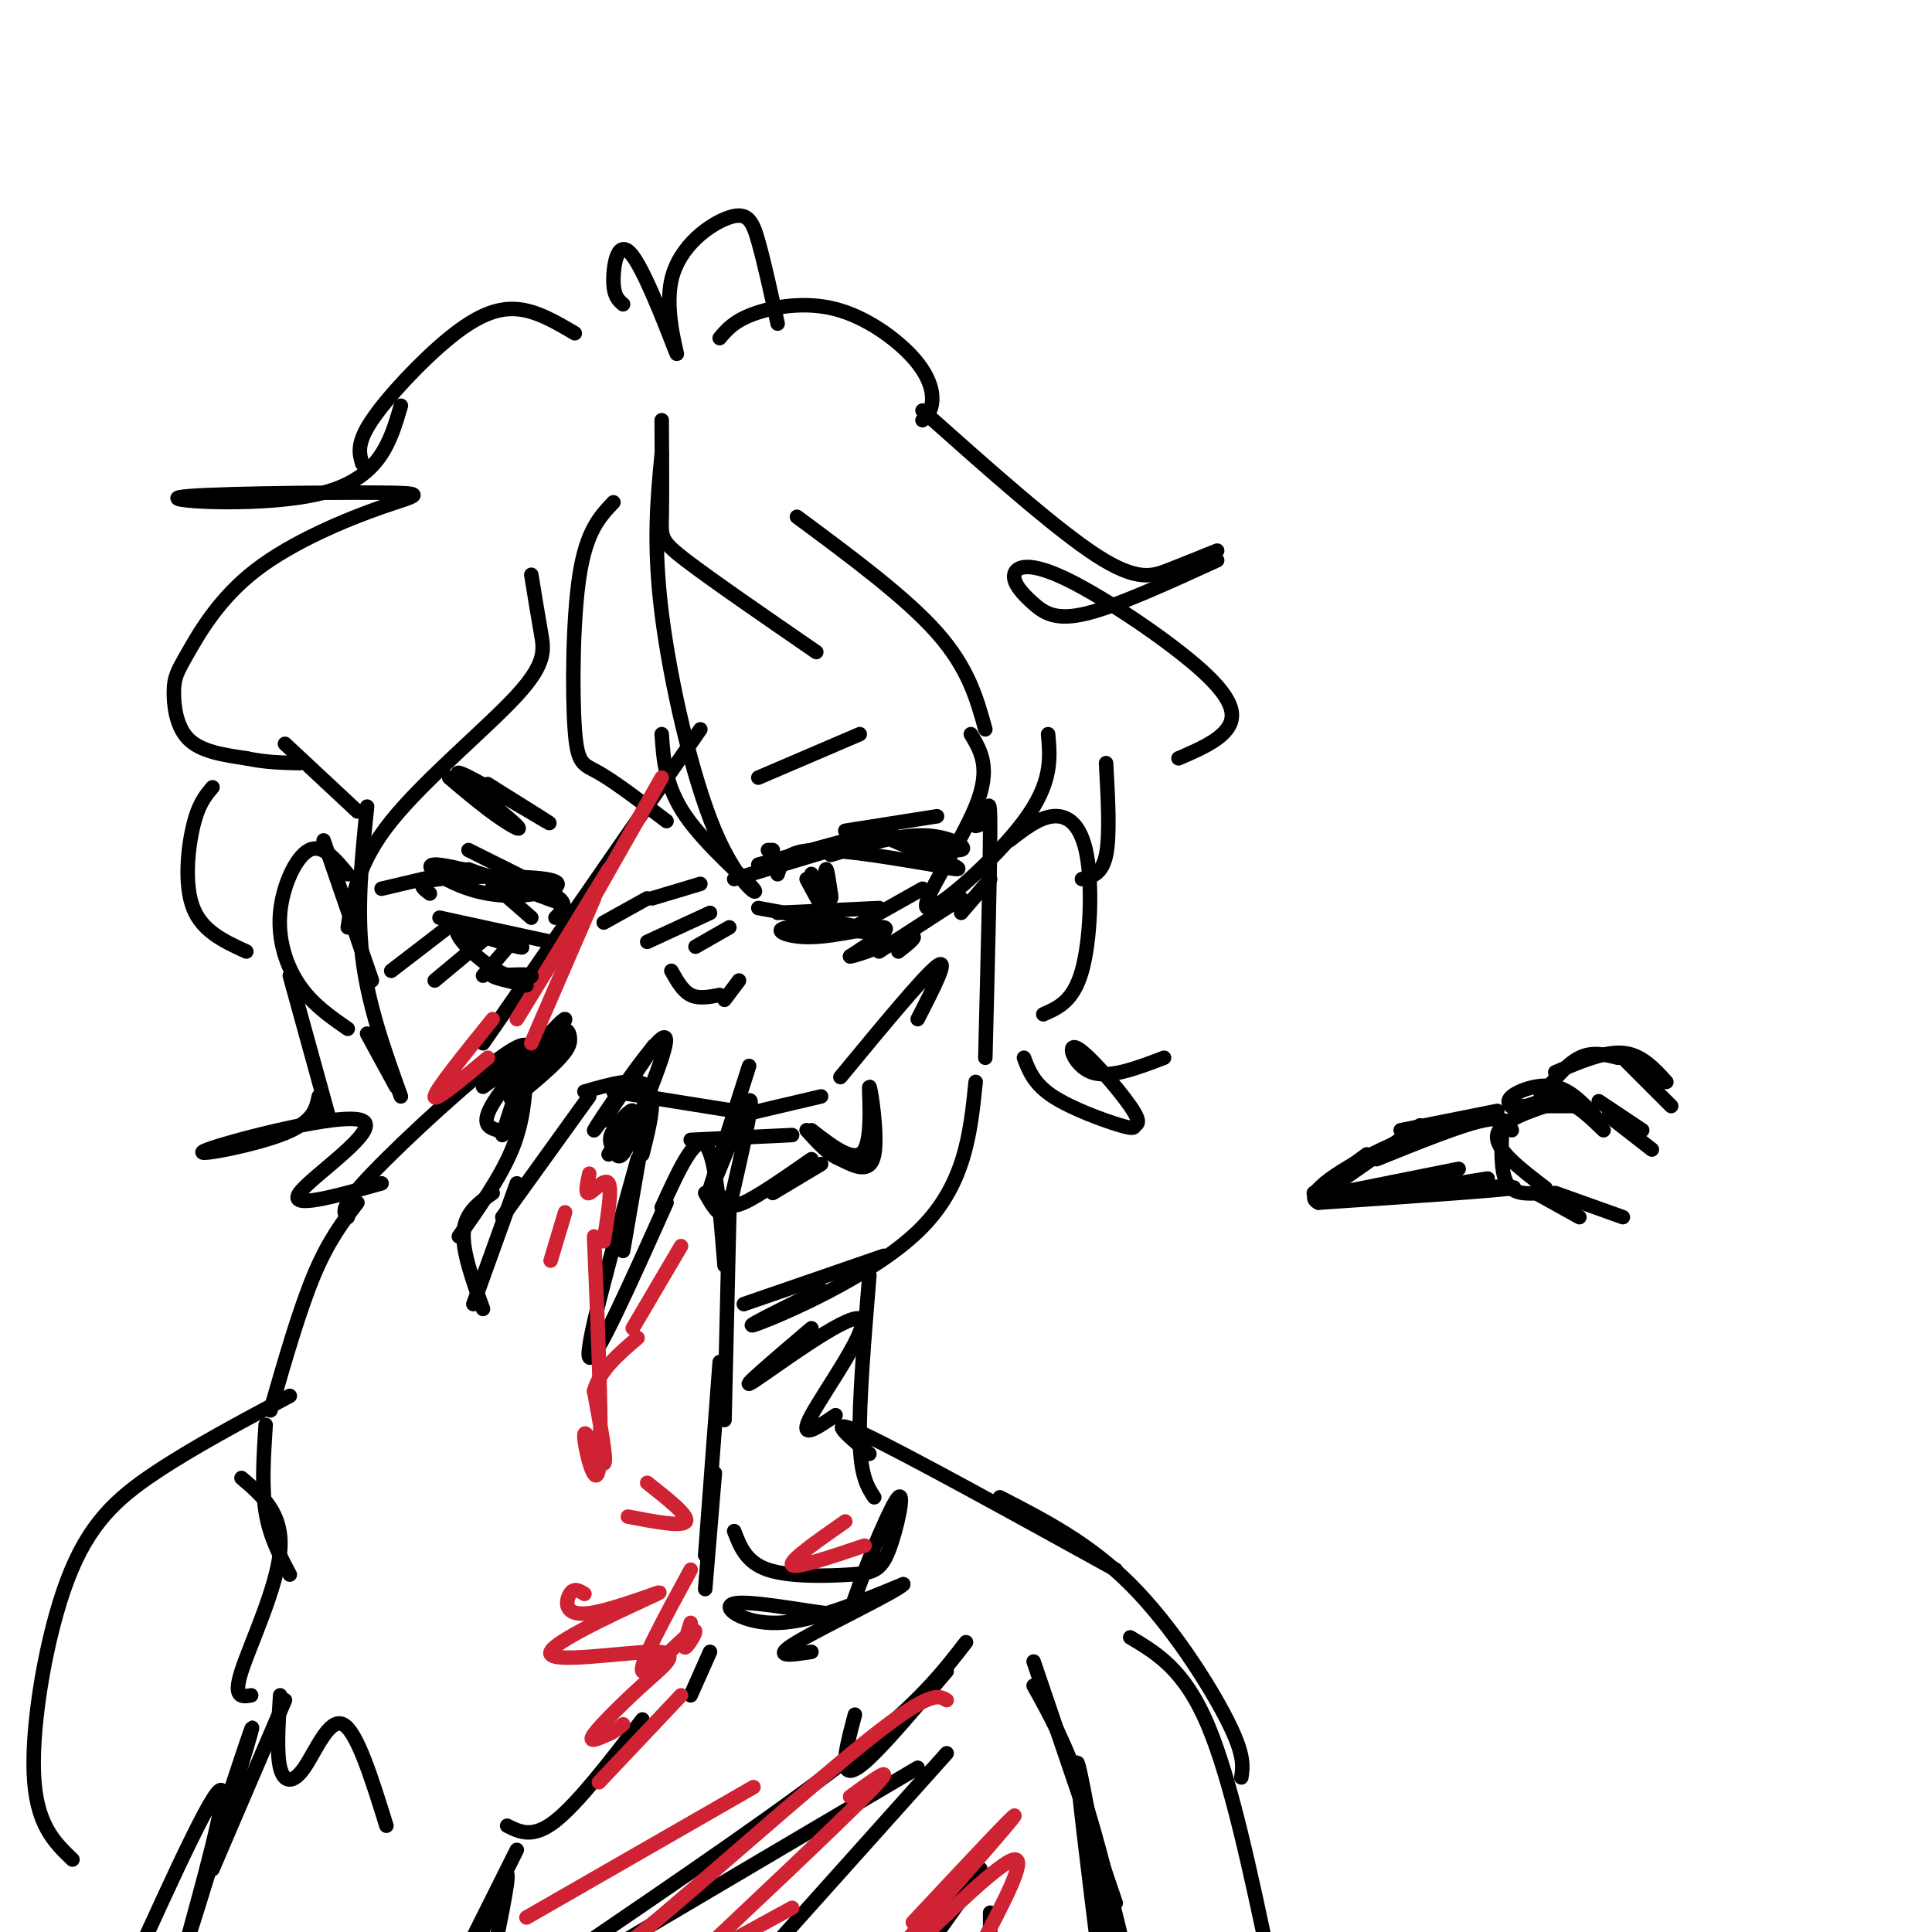 <svg viewBox='0 0 400 400' version='1.1' xmlns='http://www.w3.org/2000/svg' xmlns:xlink='http://www.w3.org/1999/xlink'><g fill='none' stroke='rgb(0,0,0)' stroke-width='3' stroke-linecap='round' stroke-linejoin='round'><path d='M60,326c-2.083,-3.917 -4.167,-7.833 -5,-13c-0.833,-5.167 -0.417,-11.583 0,-18'/><path d='M56,292c3.000,-10.417 6.000,-20.833 9,-28c3.000,-7.167 6.000,-11.083 9,-15'/><path d='M72,252c-0.940,-0.899 -1.881,-1.798 5,-9c6.881,-7.202 21.583,-20.708 28,-25c6.417,-4.292 4.548,0.631 3,5c-1.548,4.369 -2.774,8.185 -4,12'/><path d='M109,222c-0.333,5.167 -0.667,10.333 -3,16c-2.333,5.667 -6.667,11.833 -11,18'/><path d='M102,247c-2.833,2.000 -5.667,4.000 -6,8c-0.333,4.000 1.833,10.000 4,16'/><path d='M98,270c0.000,0.000 9.000,-25.000 9,-25'/><path d='M104,252c0.000,0.000 18.000,-25.000 18,-25'/><path d='M121,226c5.500,-1.583 11.000,-3.167 13,-1c2.000,2.167 0.500,8.083 -1,14'/><path d='M134,230c0.000,0.000 -5.000,29.000 -5,29'/><path d='M132,240c-5.500,19.750 -11.000,39.500 -10,41c1.000,1.500 8.500,-15.250 16,-32'/><path d='M137,250c3.417,-7.500 6.833,-15.000 9,-13c2.167,2.000 3.083,13.500 4,25'/><path d='M151,251c0.000,0.000 -1.000,43.000 -1,43'/><path d='M149,282c0.000,0.000 -3.000,40.000 -3,40'/><path d='M148,305c0.000,0.000 -2.000,24.000 -2,24'/><path d='M50,306c4.311,3.667 8.622,7.333 8,15c-0.622,7.667 -6.178,19.333 -8,25c-1.822,5.667 0.089,5.333 2,5'/><path d='M58,351c-0.381,5.946 -0.762,11.893 0,15c0.762,3.107 2.667,3.375 5,0c2.333,-3.375 5.095,-10.393 8,-9c2.905,1.393 5.952,11.196 9,21'/><path d='M105,378c2.667,1.333 5.333,2.667 10,-1c4.667,-3.667 11.333,-12.333 18,-21'/><path d='M143,351c0.000,0.000 4.000,-9.000 4,-9'/><path d='M127,226c0.000,0.000 25.000,4.000 25,4'/><path d='M153,231c0.000,0.000 17.000,-4.000 17,-4'/><path d='M174,223c8.667,-10.500 17.333,-21.000 20,-23c2.667,-2.000 -0.667,4.500 -4,11'/><path d='M168,234c4.607,3.571 9.214,7.143 11,4c1.786,-3.143 0.750,-13.000 1,-13c0.250,0.000 1.786,9.857 1,14c-0.786,4.143 -3.893,2.571 -7,1'/><path d='M174,240c-2.333,-0.833 -4.667,-3.417 -7,-6'/><path d='M150,248c0.500,1.167 1.000,2.333 4,1c3.000,-1.333 8.500,-5.167 14,-9'/><path d='M160,247c0.000,0.000 10.000,-6.000 10,-6'/><path d='M143,236c0.000,0.000 21.000,-1.000 21,-1'/><path d='M139,201c1.167,2.083 2.333,4.167 4,5c1.667,0.833 3.833,0.417 6,0'/><path d='M153,203c0.000,0.000 -3.000,4.000 -3,4'/><path d='M79,184c0.000,0.000 17.000,-4.000 17,-4'/><path d='M97,180c0.000,0.000 19.000,7.000 19,7'/><path d='M91,190c0.000,0.000 23.000,5.000 23,5'/><path d='M102,183c0.000,0.000 8.000,7.000 8,7'/><path d='M152,182c0.000,0.000 20.000,-6.000 20,-6'/><path d='M159,176c0.000,0.000 1.000,0.000 1,0'/><path d='M157,179c11.167,-3.083 22.333,-6.167 26,-7c3.667,-0.833 -0.167,0.583 -4,2'/><path d='M175,172c0.000,0.000 19.000,-3.000 19,-3'/><path d='M161,189c0.000,0.000 21.000,-1.000 21,-1'/><path d='M167,182c1.549,2.923 3.097,5.847 3,5c-0.097,-0.847 -1.841,-5.464 -2,-6c-0.159,-0.536 1.265,3.010 2,3c0.735,-0.010 0.781,-3.574 1,-4c0.219,-0.426 0.609,2.287 1,5'/><path d='M172,185c0.167,1.000 0.083,1.000 0,1'/><path d='M93,161c3.392,2.874 6.785,5.748 10,8c3.215,2.252 6.254,3.882 3,1c-3.254,-2.882 -12.799,-10.276 -11,-10c1.799,0.276 14.943,8.222 18,10c3.057,1.778 -3.971,-2.611 -11,-7'/><path d='M102,163c-1.833,-1.167 -0.917,-0.583 0,0'/><path d='M157,161c0.000,0.000 21.000,-9.000 21,-9'/><path d='M67,174c0.000,0.000 10.000,29.000 10,29'/><path d='M76,214c0.000,0.000 6.000,11.000 6,11'/><path d='M202,171c0.711,-0.133 1.422,-0.267 2,-2c0.578,-1.733 1.022,-5.067 1,3c-0.022,8.067 -0.511,27.533 -1,47'/><path d='M202,224c-1.111,10.822 -2.222,21.644 -12,31c-9.778,9.356 -28.222,17.244 -33,19c-4.778,1.756 4.111,-2.622 13,-7'/><path d='M76,167c-1.083,10.500 -2.167,21.000 -1,31c1.167,10.000 4.583,19.500 8,29'/><path d='M72,181c-2.643,-3.190 -5.286,-6.381 -8,-5c-2.714,1.381 -5.500,7.333 -6,13c-0.500,5.667 1.286,11.048 4,15c2.714,3.952 6.357,6.476 10,9'/><path d='M209,174c3.030,-2.357 6.060,-4.714 9,-5c2.940,-0.286 5.792,1.500 7,8c1.208,6.500 0.774,17.714 -1,24c-1.774,6.286 -4.887,7.643 -8,9'/><path d='M127,104c-2.780,2.929 -5.560,5.857 -7,15c-1.440,9.143 -1.542,24.500 -1,32c0.542,7.500 1.726,7.143 5,9c3.274,1.857 8.637,5.929 14,10'/><path d='M137,152c0.373,5.429 0.746,10.858 5,17c4.254,6.142 12.388,12.997 14,15c1.612,2.003 -3.297,-0.845 -8,-12c-4.703,-11.155 -9.201,-30.616 -11,-45c-1.799,-14.384 -0.900,-23.692 0,-33'/><path d='M137,87c0.044,7.867 0.089,15.733 0,20c-0.089,4.267 -0.311,4.933 5,9c5.311,4.067 16.156,11.533 27,19'/><path d='M165,107c11.250,8.333 22.500,16.667 29,24c6.500,7.333 8.250,13.667 10,20'/><path d='M201,152c2.119,3.536 4.238,7.071 1,15c-3.238,7.929 -11.833,20.250 -10,21c1.833,0.750 14.095,-10.071 20,-18c5.905,-7.929 5.452,-12.964 5,-18'/><path d='M119,69c-3.952,-2.339 -7.905,-4.679 -12,-5c-4.095,-0.321 -8.333,1.375 -14,6c-5.667,4.625 -12.762,12.179 -16,17c-3.238,4.821 -2.619,6.911 -2,9'/><path d='M83,84c-2.178,7.459 -4.356,14.918 -16,18c-11.644,3.082 -32.755,1.787 -30,1c2.755,-0.787 29.375,-1.067 41,-1c11.625,0.067 8.256,0.479 1,3c-7.256,2.521 -18.397,7.151 -26,13c-7.603,5.849 -11.667,12.918 -14,17c-2.333,4.082 -2.936,5.176 -3,8c-0.064,2.824 0.410,7.378 3,10c2.590,2.622 7.295,3.311 12,4'/><path d='M51,157c3.833,0.833 7.417,0.917 11,1'/><path d='M59,154c0.000,0.000 15.000,14.000 15,14'/><path d='M129,63c-0.994,-0.847 -1.988,-1.695 -2,-5c-0.012,-3.305 0.958,-9.068 4,-5c3.042,4.068 8.158,17.969 9,20c0.842,2.031 -2.589,-7.806 -1,-15c1.589,-7.194 8.197,-11.745 12,-13c3.803,-1.255 4.801,0.784 6,5c1.199,4.216 2.600,10.608 4,17'/><path d='M149,70c1.483,-1.762 2.967,-3.525 7,-5c4.033,-1.475 10.617,-2.663 17,-1c6.383,1.663 12.565,6.179 16,10c3.435,3.821 4.124,6.949 4,9c-0.124,2.051 -1.062,3.026 -2,4'/><path d='M191,85c13.756,12.244 27.511,24.489 36,30c8.489,5.511 11.711,4.289 15,3c3.289,-1.289 6.644,-2.644 10,-4'/><path d='M252,116c-10.320,4.721 -20.639,9.441 -27,11c-6.361,1.559 -8.762,-0.044 -11,-2c-2.238,-1.956 -4.312,-4.264 -4,-6c0.312,-1.736 3.012,-2.898 11,1c7.988,3.898 21.266,12.857 28,19c6.734,6.143 6.924,9.469 5,12c-1.924,2.531 -5.962,4.265 -10,6'/><path d='M229,158c0.417,7.500 0.833,15.000 0,19c-0.833,4.000 -2.917,4.500 -5,5'/><path d='M44,163c-1.444,1.689 -2.889,3.378 -4,8c-1.111,4.622 -1.889,12.178 0,17c1.889,4.822 6.444,6.911 11,9'/><path d='M60,202c0.000,0.000 8.000,29.000 8,29'/><path d='M66,227c-0.582,2.737 -1.164,5.474 -8,8c-6.836,2.526 -19.925,4.842 -15,3c4.925,-1.842 27.864,-7.842 32,-6c4.136,1.842 -10.533,11.526 -13,15c-2.467,3.474 7.266,0.737 17,-2'/><path d='M212,219c1.026,2.705 2.051,5.410 6,8c3.949,2.590 10.820,5.066 14,6c3.180,0.934 2.667,0.328 3,0c0.333,-0.328 1.512,-0.377 -1,-4c-2.512,-3.623 -8.715,-10.822 -11,-12c-2.285,-1.178 -0.653,3.663 3,5c3.653,1.337 9.326,-0.832 15,-3'/><path d='M154,270c0.000,0.000 29.000,-10.000 29,-10'/><path d='M180,264c-1.083,13.167 -2.167,26.333 -2,34c0.167,7.667 1.583,9.833 3,12'/><path d='M168,275c-7.887,6.714 -15.774,13.429 -12,11c3.774,-2.429 19.208,-14.000 22,-13c2.792,1.000 -7.060,14.571 -10,20c-2.940,5.429 1.030,2.714 5,0'/><path d='M100,225c8.638,-6.262 17.277,-12.524 17,-11c-0.277,1.524 -9.469,10.834 -11,13c-1.531,2.166 4.600,-2.811 8,-6c3.400,-3.189 4.069,-4.589 4,-6c-0.069,-1.411 -0.877,-2.832 -3,-1c-2.123,1.832 -5.562,6.916 -9,12'/><path d='M106,226c1.929,-2.405 11.250,-14.417 11,-15c-0.250,-0.583 -10.071,10.262 -14,16c-3.929,5.738 -1.964,6.369 0,7'/><path d='M125,232c6.042,-8.958 12.083,-17.917 10,-15c-2.083,2.917 -12.292,17.708 -12,17c0.292,-0.708 11.083,-16.917 14,-19c2.917,-2.083 -2.042,9.958 -7,22'/><path d='M130,237c-1.683,3.780 -2.389,2.230 -3,1c-0.611,-1.230 -1.126,-2.139 0,-4c1.126,-1.861 3.893,-4.675 4,-4c0.107,0.675 -2.447,4.837 -5,9'/><path d='M147,246c4.405,-13.774 8.810,-27.548 8,-25c-0.810,2.548 -6.833,21.417 -7,23c-0.167,1.583 5.524,-14.119 7,-16c1.476,-1.881 -1.262,10.060 -4,22'/><path d='M151,250c-1.500,3.167 -3.250,0.083 -5,-3'/><path d='M110,119c0.690,4.244 1.381,8.488 2,12c0.619,3.512 1.167,6.292 -5,13c-6.167,6.708 -19.048,17.345 -26,26c-6.952,8.655 -7.976,15.327 -9,22'/><path d='M81,201c0.000,0.000 13.000,-10.000 13,-10'/><path d='M90,203c0.000,0.000 12.000,-10.000 12,-10'/><path d='M100,202c0.000,0.000 6.000,-7.000 6,-7'/><path d='M175,193c0.000,0.000 16.000,-9.000 16,-9'/><path d='M182,197c0.000,0.000 17.000,-11.000 17,-11'/><path d='M199,189c0.000,0.000 6.000,-7.000 6,-7'/><path d='M125,191c0.000,0.000 9.000,-5.000 9,-5'/><path d='M135,186c0.000,0.000 10.000,-3.000 10,-3'/><path d='M134,195c0.000,0.000 13.000,-6.000 13,-6'/><path d='M144,196c0.000,0.000 7.000,-4.000 7,-4'/><path d='M100,216c0.000,0.000 45.000,-65.000 45,-65'/><path d='M180,301c-4.750,-4.000 -9.500,-8.000 -1,-4c8.500,4.000 30.250,16.000 52,28'/><path d='M59,352c0.000,0.000 -15.000,35.000 -15,35'/><path d='M48,370c2.946,-8.905 5.893,-17.810 3,-8c-2.893,9.810 -11.625,38.333 -12,39c-0.375,0.667 7.607,-26.524 7,-30c-0.607,-3.476 -9.804,16.762 -19,37'/><path d='M107,383c0.000,0.000 -12.000,24.000 -12,24'/><path d='M98,405c3.250,-8.917 6.500,-17.833 7,-17c0.500,0.833 -1.750,11.417 -4,22'/><path d='M60,289c-10.054,5.357 -20.107,10.714 -28,16c-7.893,5.286 -13.625,10.500 -18,22c-4.375,11.500 -7.393,29.286 -7,40c0.393,10.714 4.196,14.357 8,18'/><path d='M207,310c9.244,4.756 18.489,9.511 27,18c8.511,8.489 16.289,20.711 20,28c3.711,7.289 3.356,9.644 3,12'/><path d='M234,339c5.583,3.333 11.167,6.667 16,18c4.833,11.333 8.917,30.667 13,50'/><path d='M214,344c0.000,0.000 17.000,50.000 17,50'/><path d='M214,349c3.333,6.000 6.667,12.000 10,22c3.333,10.000 6.667,24.000 10,38'/><path d='M230,402c-3.333,-19.083 -6.667,-38.167 -7,-37c-0.333,1.167 2.333,22.583 5,44'/><path d='M152,317c1.243,3.241 2.487,6.482 7,8c4.513,1.518 12.297,1.314 17,1c4.703,-0.314 6.327,-0.738 8,-5c1.673,-4.262 3.395,-12.361 2,-11c-1.395,1.361 -5.907,12.182 -8,18c-2.093,5.818 -1.767,6.632 -7,6c-5.233,-0.632 -16.024,-2.708 -19,-2c-2.976,0.708 1.864,4.202 9,4c7.136,-0.202 16.568,-4.101 26,-8'/><path d='M187,328c-0.978,1.333 -16.422,8.667 -22,12c-5.578,3.333 -1.289,2.667 3,2'/><path d='M177,355c-1.044,3.933 -2.089,7.867 -2,10c0.089,2.133 1.311,2.467 5,-1c3.689,-3.467 9.844,-10.733 16,-18'/><path d='M200,340c-4.750,6.167 -9.500,12.333 -23,23c-13.500,10.667 -35.750,25.833 -58,41'/><path d='M129,402c0.000,0.000 61.000,-36.000 61,-36'/><path d='M196,363c0.000,0.000 -43.000,48.000 -43,48'/><path d='M187,405c8.000,-9.417 16.000,-18.833 16,-18c0.000,0.833 -8.000,11.917 -16,23'/><path d='M205,396c0.000,0.000 0.000,21.000 0,21'/></g>
<g fill='none' stroke='rgb(207,34,51)' stroke-width='3' stroke-linecap='round' stroke-linejoin='round'><path d='M143,325c-5.393,9.899 -10.786,19.798 -10,21c0.786,1.202 7.750,-6.292 10,-8c2.250,-1.708 -0.214,2.369 -1,3c-0.786,0.631 0.107,-2.185 1,-5'/><path d='M134,307c4.333,3.417 8.667,6.833 8,8c-0.667,1.167 -6.333,0.083 -12,-1'/><path d='M121,330c-1.073,-0.674 -2.145,-1.348 -3,0c-0.855,1.348 -1.491,4.716 4,4c5.491,-0.716 17.110,-5.518 14,-4c-3.110,1.518 -20.949,9.354 -22,12c-1.051,2.646 14.687,0.101 21,0c6.313,-0.101 3.200,2.242 -1,6c-4.200,3.758 -9.486,8.931 -11,11c-1.514,2.069 0.743,1.035 3,0'/><path d='M126,359c1.000,-0.333 2.000,-1.167 3,-2'/><path d='M141,351c0.000,0.000 -17.000,18.000 -17,18'/><path d='M122,243c-0.467,2.178 -0.933,4.356 0,4c0.933,-0.356 3.267,-3.244 4,-2c0.733,1.244 -0.133,6.622 -1,12'/><path d='M123,256c0.893,21.345 1.786,42.690 1,48c-0.786,5.310 -3.250,-5.417 -3,-7c0.250,-1.583 3.214,5.976 4,6c0.786,0.024 -0.607,-7.488 -2,-15'/><path d='M123,288c1.167,-4.333 5.083,-7.667 9,-11'/><path d='M131,275c0.000,0.000 10.000,-17.000 10,-17'/><path d='M117,251c0.000,0.000 -3.000,10.000 -3,10'/><path d='M107,211c0.000,0.000 19.000,-31.000 19,-31'/><path d='M116,198c0.000,0.000 21.000,-37.000 21,-37'/><path d='M123,186c0.000,0.000 -13.000,30.000 -13,30'/><path d='M101,219c-5.583,4.667 -11.167,9.333 -11,8c0.167,-1.333 6.083,-8.667 12,-16'/><path d='M175,315c-5.833,4.083 -11.667,8.167 -11,9c0.667,0.833 7.833,-1.583 15,-4'/><path d='M176,372c5.250,-3.833 10.500,-7.667 4,-1c-6.500,6.667 -24.750,23.833 -43,41'/><path d='M153,401c0.000,0.000 11.000,-6.000 11,-6'/><path d='M196,352c-1.689,-1.022 -3.378,-2.044 -16,8c-12.622,10.044 -36.178,31.156 -47,40c-10.822,8.844 -8.911,5.422 -7,2'/><path d='M109,397c0.000,0.000 47.000,-27.000 47,-27'/><path d='M189,398c10.917,-11.667 21.833,-23.333 21,-22c-0.833,1.333 -13.417,15.667 -26,30'/><path d='M187,405c10.167,-9.833 20.333,-19.667 23,-20c2.667,-0.333 -2.167,8.833 -7,18'/><path d='M218,405c0.000,0.000 -2.000,3.000 -2,3'/></g>
<g fill='none' stroke='rgb(0,0,0)' stroke-width='3' stroke-linecap='round' stroke-linejoin='round'><path d='M272,247c0.000,0.000 11.000,-8.000 11,-8'/><path d='M274,247c0.000,0.000 20.000,-14.000 20,-14'/><path d='M290,234c0.000,0.000 20.000,-4.000 20,-4'/><path d='M277,247c0.000,0.000 25.000,-5.000 25,-5'/><path d='M283,248c0.000,0.000 25.000,-4.000 25,-4'/><path d='M291,246c12.500,-0.250 25.000,-0.500 22,0c-3.000,0.500 -21.500,1.750 -40,3'/><path d='M273,249c-4.000,-1.756 6.000,-7.644 13,-11c7.000,-3.356 11.000,-4.178 15,-5'/><path d='M285,240c8.667,-3.500 17.333,-7.000 22,-8c4.667,-1.000 5.333,0.500 6,2'/><path d='M311,233c-0.167,4.833 -0.333,9.667 1,12c1.333,2.333 4.167,2.167 7,2'/><path d='M318,247c0.000,0.000 9.000,5.000 9,5'/><path d='M320,246c-5.250,-4.000 -10.500,-8.000 -10,-11c0.500,-3.000 6.750,-5.000 13,-7'/><path d='M315,229c0.000,0.000 13.000,0.000 13,0'/><path d='M314,230c-1.222,-0.889 -2.444,-1.778 -1,-3c1.444,-1.222 5.556,-2.778 9,-2c3.444,0.778 6.222,3.889 9,7'/><path d='M316,229c2.667,-0.917 5.333,-1.833 8,-1c2.667,0.833 5.333,3.417 8,6'/><path d='M322,247c0.000,0.000 14.000,5.000 14,5'/><path d='M333,231c0.000,0.000 9.000,7.000 9,7'/><path d='M340,234c0.000,0.000 -9.000,-6.000 -9,-6'/><path d='M189,174c0.000,0.000 -1.000,0.000 -1,0'/><path d='M172,177c7.201,-2.169 14.402,-4.338 20,-4c5.598,0.338 9.593,3.183 6,3c-3.593,-0.183 -14.775,-3.396 -15,-3c-0.225,0.396 10.507,4.399 14,6c3.493,1.601 -0.254,0.801 -4,0'/><path d='M193,179c-5.600,-0.889 -17.600,-3.111 -24,-3c-6.400,0.111 -7.200,2.556 -8,5'/><path d='M157,188c12.595,2.313 25.190,4.625 25,5c-0.190,0.375 -13.164,-1.188 -18,-1c-4.836,0.188 -1.533,2.128 4,2c5.533,-0.128 13.295,-2.322 15,-2c1.705,0.322 -2.648,3.161 -7,6'/><path d='M176,198c1.667,-0.089 9.333,-3.311 12,-4c2.667,-0.689 0.333,1.156 -2,3'/><path d='M89,185c-1.618,-1.182 -3.237,-2.364 2,-3c5.237,-0.636 17.329,-0.726 22,0c4.671,0.726 1.922,2.267 -2,3c-3.922,0.733 -9.018,0.659 -14,-1c-4.982,-1.659 -9.852,-4.903 -7,-5c2.852,-0.097 13.426,2.951 24,6'/><path d='M114,185c4.167,1.833 2.583,3.417 1,5'/><path d='M97,176c0.000,0.000 18.000,9.000 18,9'/><path d='M94,192c7.563,2.408 15.126,4.817 14,4c-1.126,-0.817 -10.941,-4.858 -13,-4c-2.059,0.858 3.638,6.616 8,9c4.362,2.384 7.389,1.396 7,1c-0.389,-0.396 -4.195,-0.198 -8,0'/><path d='M102,202c-0.167,0.333 3.417,1.167 7,2'/><path d='M319,227c2.667,-3.333 5.333,-6.667 8,-8c2.667,-1.333 5.333,-0.667 8,0'/><path d='M322,222c5.083,-2.167 10.167,-4.333 14,-4c3.833,0.333 6.417,3.167 9,6'/><path d='M336,219c0.000,0.000 10.000,10.000 10,10'/></g>
</svg>